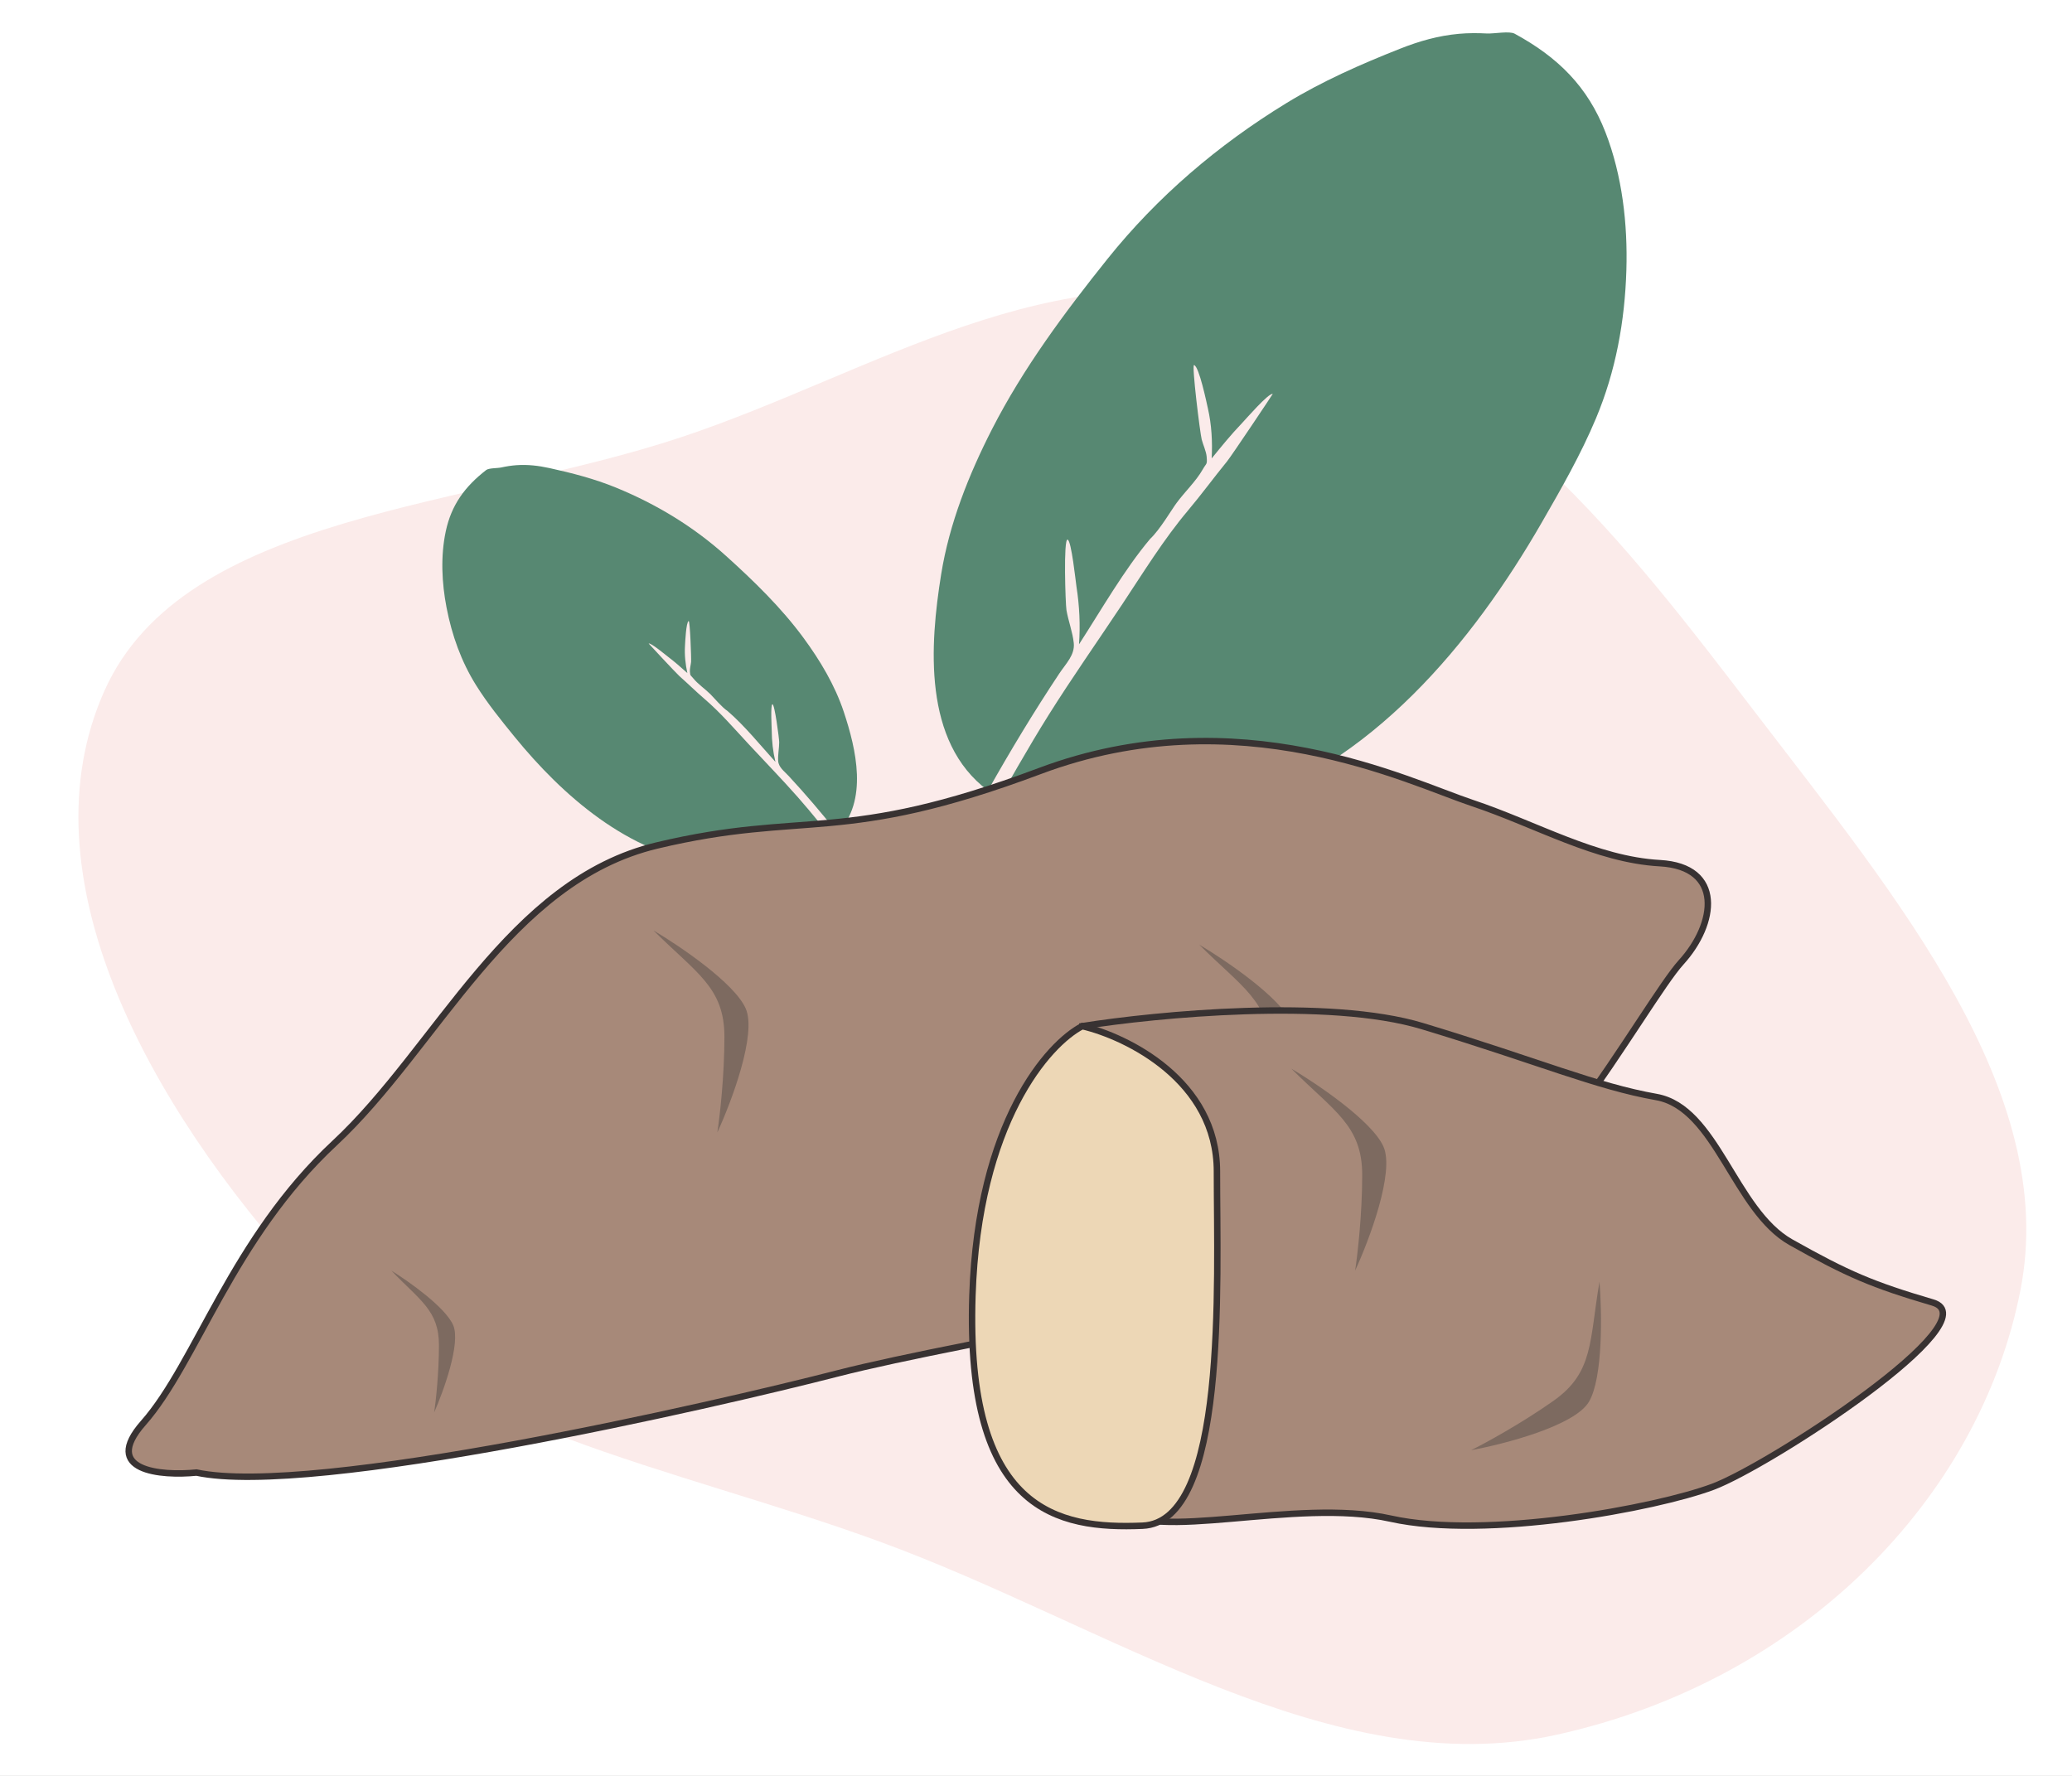 <svg width="322" height="276" viewBox="0 0 322 276" fill="none" xmlns="http://www.w3.org/2000/svg">
<rect x="0" y="0" width="322" height="276" fill="#808080" stroke="none"/>
<g clip-path="url(#clip0_4360_8289)">
<rect width="322" height="276" fill="white"/>
<path fill-rule="evenodd" clip-rule="evenodd" d="M136.594 239.55C104.539 227.843 68.954 222.192 47.462 198.585C22.866 171.569 3.453 135.932 16.235 107.347C28.614 79.662 73.004 78.889 105.879 67.943C135.857 57.962 163.312 38.674 196.716 47.254C231.335 56.147 252.908 84.778 272.859 110.836C294.688 139.349 319.997 169.675 314.001 200.445C307.651 233.035 279.843 261.247 241.923 269.605C207.195 277.26 172.23 252.565 136.594 239.55Z" fill="#FBEBEA"/>
<path fill-rule="evenodd" clip-rule="evenodd" d="M113.018 205.974C118.407 191.329 123.886 176.796 130.981 162.855C135.162 154.64 139.91 146.75 144.424 138.716C143.947 139.745 143.496 140.787 143.07 141.837C144.541 139.47 146.94 137.436 148.585 135.119C150.42 132.535 152.051 129.787 153.631 127.045C156.715 121.695 159.702 116.312 162.989 111.079C166.653 105.248 170.624 99.6 174.435 93.863C177.669 88.993 180.838 83.828 184.619 79.342C186.68 76.897 188.642 74.212 190.689 71.707C191.374 70.869 197.821 61.226 197.791 61.219C197.13 61.065 193.562 65.189 192.992 65.784C191.324 67.522 189.818 69.383 188.301 71.246C188.434 68.647 188.296 66.04 187.717 63.489C187.539 62.701 186.346 56.919 185.563 56.738C185.172 56.647 186.499 67.35 186.755 68.322C186.963 69.111 187.452 70.164 187.52 70.969C187.631 72.268 187.5 71.919 186.924 72.934C185.87 74.796 184.107 76.449 182.839 78.177C182.149 79.097 180.212 82.389 178.759 83.728C174.702 88.541 171.175 94.74 167.686 100.135C167.899 97.136 167.755 94.163 167.291 91.187C167.181 90.48 166.505 84.003 165.911 83.865C165.241 83.709 165.578 93.912 165.734 94.822C166.024 96.514 166.695 98.242 166.87 99.935C167.061 101.794 165.665 103.104 164.596 104.712C160.664 110.629 157.017 116.68 153.534 122.862C143.376 115.285 144.507 100.181 146.261 89.257C147.526 81.383 150.553 73.768 154.175 66.686C159.008 57.234 165.473 48.526 172.112 40.238C179.847 30.581 189.271 22.539 199.894 16.037C205.45 12.636 211.496 9.975 217.567 7.575C220.533 6.402 223.499 5.546 226.711 5.256C228.159 5.126 229.614 5.126 231.067 5.204C232.171 5.264 234.564 4.782 235.385 5.237C242.107 8.891 246.739 13.45 249.5 20.568C252.114 27.307 252.962 34.834 252.748 41.976C252.509 49.93 251.1 57.678 248.022 65.023C245.673 70.628 242.628 75.951 239.593 81.216C228.801 99.945 213.062 119.058 191.24 125.644C184.177 127.777 176.775 128.264 169.416 127.726C167.683 127.599 165.953 127.46 164.238 127.162C163.081 126.962 159.504 125.333 158.564 125.634C157.275 126.047 155.737 129.726 154.921 131.001C148.725 140.687 142.898 150.585 137.359 160.65C131.467 171.359 126.214 182.333 121.361 193.536C119.297 198.301 117.258 203.064 115.343 207.892C114.898 209.015 110.954 202.301 110.793 207.892C107.212 202.301 103.915 206.053 108.178 209.586C107.756 208.03 112.467 207.474 113.018 205.974Z" fill="#578872"/>
<path fill-rule="evenodd" clip-rule="evenodd" d="M159.367 170.828C155.166 163.383 150.925 156.007 145.864 149.093C142.881 145.019 139.62 141.17 136.473 137.224C136.821 137.738 137.157 138.261 137.48 138.792C136.476 137.642 135 136.753 133.907 135.644C132.687 134.409 131.564 133.066 130.469 131.723C128.331 129.101 126.243 126.453 124.005 123.913C121.512 121.082 118.868 118.377 116.303 115.61C114.126 113.262 111.959 110.748 109.52 108.654C108.191 107.514 106.894 106.234 105.567 105.06C105.123 104.667 100.789 100.02 100.805 100.013C101.149 99.872 103.44 101.788 103.801 102.06C104.856 102.853 105.833 103.727 106.818 104.601C106.517 103.207 106.363 101.786 106.451 100.355C106.478 99.913 106.615 96.683 107.023 96.516C107.226 96.432 107.449 102.336 107.396 102.884C107.353 103.329 107.182 103.941 107.215 104.382C107.27 105.094 107.31 104.894 107.71 105.393C108.444 106.306 109.543 107.046 110.38 107.868C110.834 108.305 112.171 109.915 113.074 110.511C115.691 112.757 118.143 115.798 120.504 118.409C120.125 116.806 119.941 115.186 119.931 113.536C119.928 113.144 119.724 109.582 120.033 109.455C120.381 109.312 121.096 114.858 121.092 115.364C121.084 116.304 120.873 117.298 120.928 118.229C120.988 119.251 121.858 119.836 122.577 120.612C125.223 123.465 127.727 126.416 130.154 129.452C134.979 124.463 133.04 116.396 131.131 110.643C129.755 106.497 127.449 102.646 124.868 99.135C121.424 94.449 117.163 90.309 112.845 86.412C107.813 81.87 102.011 78.351 95.696 75.769C92.393 74.419 88.89 73.512 85.396 72.748C83.689 72.374 82.01 72.172 80.248 72.298C79.454 72.355 78.667 72.483 77.888 72.653C77.297 72.782 75.961 72.732 75.557 73.05C72.244 75.616 70.14 78.489 69.273 82.58C68.452 86.454 68.655 90.598 69.399 94.441C70.227 98.72 71.67 102.785 73.98 106.487C75.743 109.31 77.858 111.921 79.961 114.501C87.443 123.679 97.633 132.629 110.011 134.272C114.017 134.804 118.062 134.416 121.994 133.478C122.92 133.257 123.843 133.03 124.744 132.719C125.352 132.509 127.143 131.313 127.678 131.394C128.411 131.503 129.566 133.357 130.119 133.975C134.32 138.667 138.341 143.507 142.221 148.462C146.348 153.734 150.153 159.206 153.762 164.837C155.297 167.232 156.818 169.627 158.278 172.069C158.618 172.638 159.304 174.581 160.114 174.874C160.626 175.059 161.097 174.704 161.149 174.199C161.241 173.32 159.797 171.59 159.367 170.828Z" fill="#578872"/>
<path d="M22.273 221.151C15.665 228.639 25.026 229.41 30.532 228.86C48.703 232.714 110.926 218.397 130.199 213.442C149.471 208.486 205.637 199.125 221.055 195.27C236.473 191.416 255.745 155.624 261.252 149.567C266.758 143.51 267.859 134.7 257.948 134.149C248.036 133.598 238.675 128.092 228.764 124.788C218.852 121.484 192.421 108.269 161.585 119.832C130.749 131.396 125.243 125.89 102.116 131.396C78.989 136.902 67.976 162.783 52.007 177.65C36.039 192.517 30.532 211.79 22.273 221.151Z" fill="#A78979" stroke="#383232"/>
<path d="M197.378 163.333C197.378 155.624 192.973 153.422 186.365 146.814C190.403 149.2 198.92 154.963 200.682 158.928C202.444 162.893 198.479 173.428 196.277 178.201C196.644 175.814 197.378 169.5 197.378 163.333Z" fill="#7D6A60"/>
<path d="M68.216 209.066C68.216 203.656 65.257 202.11 60.818 197.473C63.531 199.148 69.251 203.192 70.435 205.974C71.619 208.756 68.956 216.15 67.476 219.499C67.723 217.824 68.216 213.393 68.216 209.066Z" fill="#7D6A60"/>
<path d="M221.057 159.479C206.52 155.074 179.759 157.643 168.195 159.479C168.195 182.606 169.297 229.961 173.702 234.366C179.208 239.873 201.234 232.714 216.101 236.018C230.969 239.322 257.399 234.366 266.21 231.062C275.02 227.759 309.71 205.182 300.35 202.429C290.989 199.676 287.134 198.024 278.324 193.068C269.514 188.112 266.76 172.144 257.399 170.492C248.038 168.84 239.228 164.985 221.057 159.479Z" fill="#A78979" stroke="#383232"/>
<path d="M211.694 182.605C211.694 174.896 207.289 172.694 200.682 166.086C204.72 168.472 213.236 174.236 214.998 178.2C216.76 182.165 212.796 192.701 210.593 197.473C210.96 195.087 211.694 188.773 211.694 182.605Z" fill="#7D6A60"/>
<path d="M241.414 217.715C247.715 213.274 246.978 208.404 248.572 199.196C248.948 203.872 249.144 214.153 246.918 217.877C244.692 221.602 233.797 224.43 228.627 225.379C230.789 224.305 236.373 221.267 241.414 217.715Z" fill="#7D6A60"/>
<path d="M112.579 161.131C112.579 153.422 108.174 151.219 101.566 144.612C105.604 146.998 114.121 152.761 115.883 156.726C117.645 160.69 113.681 171.226 111.478 175.998C111.845 173.612 112.579 167.298 112.579 161.131Z" fill="#7D6A60"/>
<path d="M189.117 182.055C189.117 167.959 175.167 161.131 168.192 159.479C162.869 162.232 152.003 174.456 151.122 201.328C150.021 234.917 164.338 237.67 177.553 237.119C190.769 236.569 189.117 199.676 189.117 182.055Z" fill="#EDD7B6" stroke="#383232"/>
</g>
<defs>
<clipPath id="clip0_4360_8289">
<rect width="322" height="276" fill="white"/>
</clipPath>
</defs>
</svg>

